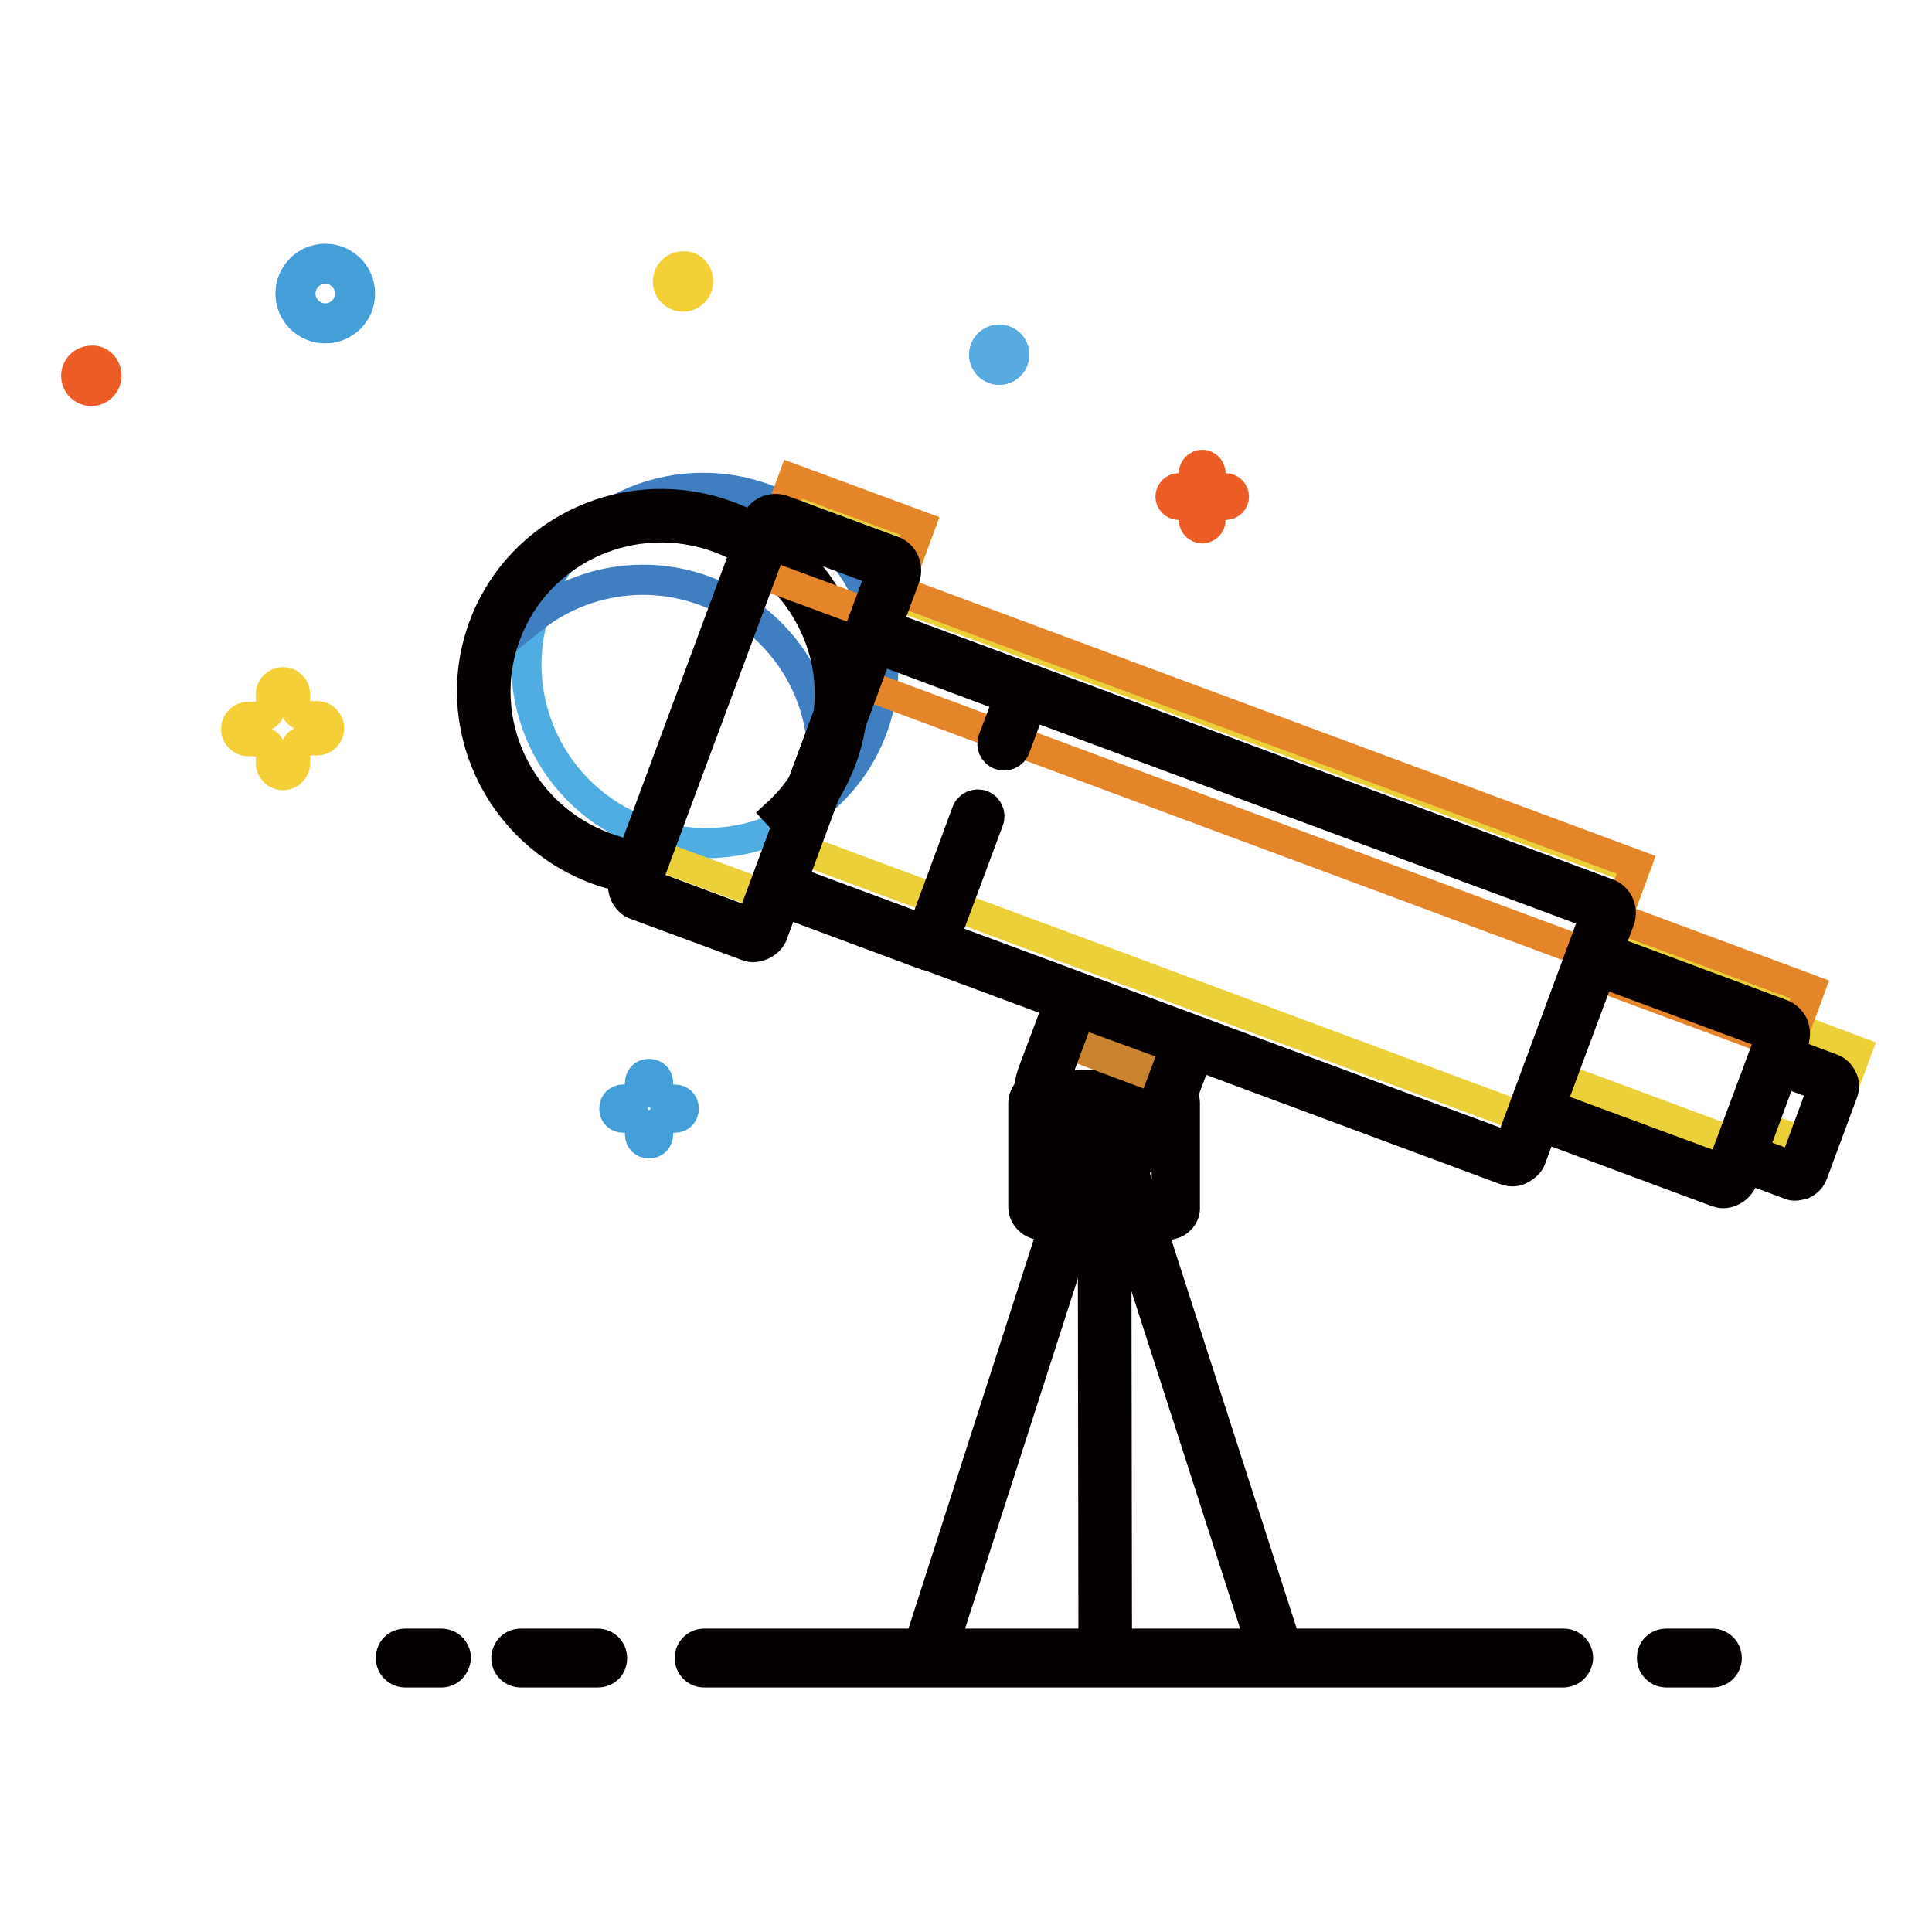 <?xml version="1.0" encoding="utf-8"?>
<!-- Svg Vector Icons : http://www.onlinewebfonts.com/icon -->
<!DOCTYPE svg PUBLIC "-//W3C//DTD SVG 1.1//EN" "http://www.w3.org/Graphics/SVG/1.1/DTD/svg11.dtd">
<svg version="1.1" xmlns="http://www.w3.org/2000/svg" xmlns:xlink="http://www.w3.org/1999/xlink" x="0px" y="0px" viewBox="0 0 256 256" enable-background="new 0 0 256 256" xml:space="preserve">
<g> <path stroke-width="4" fill-opacity="0" stroke="#040000"  d="M147.9,153l0.1,66.4l-3.1,0l-0.1-66.4L147.9,153z"/> <path stroke-width="4" fill-opacity="0" stroke="#040000"  d="M168.1,221h-44c-0.8,0-1.5-0.3-1.9-0.9c-0.4-0.6-0.6-1.3-0.4-2.1l0-0.1l22.5-69.9c0.4-1.4,1.5-1.5,1.8-1.5 h0c0.3,0,1.4,0.1,1.8,1.6l22.5,69.8c0.2,0.8,0.1,1.6-0.3,2.1C169.6,220.7,168.9,221,168.1,221L168.1,221z M125.1,217.9h42l-21-65.2 L125.1,217.9L125.1,217.9z M146.4,148.4l-1.5,0.5c0,0,0,0,0,0.1L146.4,148.4L146.4,148.4z"/> <path stroke-width="4" fill-opacity="0" stroke="#fbdcba"  d="M58.5,219.8h-4.8"/> <path stroke-width="4" fill-opacity="0" stroke="#040000"  d="M58.5,221.6h-4.8c-1,0-1.9-0.8-1.9-1.9s0.8-1.9,1.9-1.9c0,0,0,0,0,0h4.8c1,0,1.9,0.8,1.9,1.9 C60.3,220.8,59.5,221.6,58.5,221.6C58.5,221.6,58.5,221.6,58.5,221.6z"/> <path stroke-width="4" fill-opacity="0" stroke="#fbdcba"  d="M79.2,219.8H69"/> <path stroke-width="4" fill-opacity="0" stroke="#040000"  d="M79.2,221.6H69c-1,0-1.9-0.8-1.9-1.9c0-1,0.8-1.9,1.9-1.9c0,0,0,0,0,0h10.2c1,0,1.9,0.8,1.9,1.9 S80.3,221.6,79.2,221.6C79.2,221.6,79.2,221.6,79.2,221.6z"/> <path stroke-width="4" fill-opacity="0" stroke="#fbdcba"  d="M207.1,219.8H93.3"/> <path stroke-width="4" fill-opacity="0" stroke="#040000"  d="M207.1,221.6H93.3c-1,0-1.9-0.8-1.9-1.9c0-1,0.8-1.9,1.9-1.9c0,0,0,0,0,0h113.9c1,0,1.9,0.8,1.9,1.9 C209,220.8,208.2,221.6,207.1,221.6C207.2,221.6,207.1,221.6,207.1,221.6z"/> <path stroke-width="4" fill-opacity="0" stroke="#fbdcba"  d="M226.9,219.8h-6.1"/> <path stroke-width="4" fill-opacity="0" stroke="#040000"  d="M226.9,221.6h-6.1c-1,0-1.9-0.8-1.9-1.9s0.8-1.9,1.9-1.9c0,0,0,0,0,0h6.1c1,0,1.9,0.8,1.9,1.9 S227.9,221.6,226.9,221.6C226.9,221.6,226.9,221.6,226.9,221.6z"/> <path stroke-width="4" fill-opacity="0" stroke="#f2cb38"  d="M136.9,144h19V160h-19V144z"/> <path stroke-width="4" fill-opacity="0" stroke="#040000"  d="M154.6,162.3H138c-1.3,0-2.4-1.1-2.4-2.4v-13.7c0-1.3,1.1-2.4,2.4-2.4h16.6c1.3,0,2.4,1.1,2.4,2.4v13.7 C157.1,161.2,156,162.3,154.6,162.3z M138.1,159.8h16.5v-13.6h-16.5V159.8z"/> <path stroke-width="4" fill-opacity="0" stroke="#50ade2"  d="M115.6,96.5c-4.5,12.1-18.1,18.3-30.4,13.7C73,105.7,66.7,92.1,71.2,80s18.1-18.3,30.4-13.7 C113.8,70.9,120.1,84.4,115.6,96.5z"/> <path stroke-width="4" fill-opacity="0" stroke="#3f7ec1"  d="M98.3,80.8c8.8,5.8,12.5,16.3,9.9,25.8c1.9-1.5,3.6-3.3,5-5.4c7.1-10.8,4-25.4-6.9-32.6 c-10.9-7.2-25.6-4.3-32.7,6.5c-1.4,2.1-2.4,4.4-3,6.8C78.4,75.7,89.6,75,98.3,80.8z"/> <path stroke-width="4" fill-opacity="0" stroke="#040000"  d="M83.1,116.3c-1.4-0.3-2.7-0.6-4-1.1C66,110.3,59.3,95.9,64.1,83c4.8-12.9,19.3-19.5,32.4-14.6 c6.3,2.3,11.4,7,14.2,13.1c2.8,6.1,3.1,12.9,0.8,19.1c-1.4,3.7-3.5,6.9-6.4,9.5l-2.1-2.3c2.5-2.3,4.4-5.1,5.6-8.3 c2-5.5,1.8-11.4-0.7-16.7c-2.5-5.3-6.9-9.4-12.5-11.5C83.9,67,71.2,72.8,67,84.1c-4.2,11.3,1.7,24,13.2,28.2c1.1,0.4,2.3,0.8,3.5,1 L83.1,116.3z"/> <path stroke-width="4" fill-opacity="0" stroke="#d6c243"  d="M142.7,134.9l-4,10.7c-1.3,3.6,0.5,7.5,4.1,8.8c3.6,1.3,7.5-0.5,8.8-4l4-10.7L142.7,134.9z"/> <path stroke-width="4" fill-opacity="0" stroke="#040000"  d="M148.2,147.4c-0.5,1.4-2,2.1-3.4,1.6c-1.4-0.5-2.1-2-1.6-3.4c0.5-1.4,2-2.1,3.4-1.6 C148,144.5,148.7,146,148.2,147.4z"/> <path stroke-width="4" fill-opacity="0" stroke="#ca842f"  d="M143.5,135.2l11.2,4.2l-1.3,3.4l-11.2-4.2L143.5,135.2z"/> <path stroke-width="4" fill-opacity="0" stroke="#449ed8"  d="M88.3,145.7c-0.6,0-1.1-0.5-1.1-1.1l0,0v-1.1c0-0.7-0.5-1.2-1.2-1.2c-0.7,0-1.2,0.5-1.2,1.2v1.1 c0,0.6-0.5,1.1-1.1,1.1c0,0,0,0,0,0h-1.1c-0.7,0-1.2,0.5-1.2,1.2c0,0,0,0,0,0c0,0.7,0.5,1.2,1.2,1.2c0,0,0,0,0,0h1.1 c0.6,0,1.1,0.5,1.1,1.1l0,0v1.1c0,0.7,0.5,1.2,1.2,1.2c0.7,0,1.2-0.5,1.2-1.2l0,0v-1.1c0-0.6,0.5-1.1,1.1-1.1c0,0,0,0,0,0h1.1 c0.7,0,1.2-0.5,1.2-1.2c0,0,0,0,0,0c0-0.7-0.5-1.2-1.2-1.2h0H88.3z"/> <path stroke-width="4" fill-opacity="0" stroke="#eb5c27"  d="M161.4,64.7c-0.6,0-1-0.5-1-1v-1c0-0.6-0.5-1.1-1.1-1.1c-0.6,0-1.1,0.5-1.1,1.1c0,0,0,0,0,0v1 c0,0.6-0.5,1-1,1h-1c-0.6,0-1.1,0.5-1.1,1.1c0,0,0,0,0,0c0,0.6,0.5,1.1,1.1,1.1l0,0h1c0.6,0,1,0.5,1,1v0v1c0,0.6,0.5,1.1,1.1,1.1 c0,0,0,0,0,0c0.6,0,1.1-0.5,1.1-1.1c0,0,0,0,0,0v-1c0-0.6,0.5-1,1-1l0,0h1c0.6,0,1.1-0.5,1.1-1.1c0-0.6-0.5-1.1-1.1-1.1l0,0H161.4z "/> <path stroke-width="4" fill-opacity="0" stroke="#f4cf37"  d="M40.6,94.9c-0.8,0-1.5-0.6-1.5-1.4c0,0,0,0,0,0V92c0-0.9-0.7-1.6-1.6-1.6c-0.9,0-1.6,0.7-1.6,1.6v1.5 c0,0.8-0.6,1.5-1.5,1.5c0,0,0,0,0,0h-1.5c-0.9,0-1.6,0.7-1.6,1.6c0,0,0,0,0,0c0,0.9,0.7,1.6,1.6,1.6c0,0,0,0,0,0h1.5 c0.8,0,1.5,0.6,1.5,1.4c0,0,0,0,0,0v1.5c0,0.9,0.7,1.6,1.6,1.6c0.9,0,1.6-0.7,1.6-1.6v-1.5c0-0.8,0.6-1.5,1.5-1.5c0,0,0,0,0,0H42 c0.9,0,1.6-0.7,1.6-1.6c0,0,0,0,0,0c0-0.9-0.7-1.6-1.6-1.6c0,0,0,0,0,0H40.6z"/> <path stroke-width="4" fill-opacity="0" stroke="#f3d038"  d="M92.5,37.3c0,1.1-0.9,2-2,2c-1.1,0-2-0.9-2-2s0.9-2,2-2c0,0,0,0,0,0C91.6,35.2,92.5,36.1,92.5,37.3z"/> <path stroke-width="4" fill-opacity="0" stroke="#eb5c27"  d="M14.1,49.8c0,1.1-0.9,2-2,2c-1.1,0-2-0.9-2-2c0-1.1,0.9-2,2-2C13.2,47.7,14.1,48.6,14.1,49.8z"/> <path stroke-width="4" fill-opacity="0" stroke="#58abe0"  d="M134.4,47c0,1.1-0.9,2-2,2c-1.1,0-2-0.9-2-2s0.9-2,2-2C133.5,45,134.4,45.9,134.4,47z"/> <path stroke-width="4" fill-opacity="0" stroke="#449ed8"  d="M43.1,43.5c-2.5,0-4.6-2-4.6-4.6c0-2.5,2-4.6,4.6-4.6c2.5,0,4.6,2,4.6,4.6C47.7,41.5,45.6,43.5,43.1,43.5z  M43.1,35.6c-1.8,0-3.3,1.5-3.3,3.3c0,1.8,1.5,3.3,3.3,3.3s3.3-1.5,3.3-3.3C46.4,37.1,44.9,35.6,43.1,35.6z"/> <path stroke-width="4" fill-opacity="0" stroke="#ebd039"  d="M204.1,148.9l-98-36.4l12.5-33.7l98,36.4L204.1,148.9z"/> <path stroke-width="4" fill-opacity="0" stroke="#e4852a"  d="M114.2,90.6l4.6-12.4l98,36.4l-4.6,12.4L114.2,90.6z"/> <path stroke-width="4" fill-opacity="0" stroke="#ebd039"  d="M105,63.8l16.8,6.2l-18.3,49.4l-16.8-6.2L105,63.8z"/> <path stroke-width="4" fill-opacity="0" stroke="#e4852a"  d="M100.5,75.9l4.6-12.4l16.8,6.2l-4.6,12.4L100.5,75.9z"/> <path stroke-width="4" fill-opacity="0" stroke="#ebd039"  d="M232,152.2l-25.6-9.5l7.6-20.6l25.6,9.5L232,152.2z"/> <path stroke-width="4" fill-opacity="0" stroke="#ebd039"  d="M241.2,152.2l-8-3l4.8-12.9l8,3L241.2,152.2z"/> <path stroke-width="4" fill-opacity="0" stroke="#040000"  d="M237.8,157.1c-0.3,0-0.6-0.1-0.8-0.2l-5.9-2.2c-1.2-0.5-1.9-1.9-1.4-3.1l4-10.8c0.2-0.6,0.7-1.1,1.3-1.3 c0.6-0.3,1.2-0.3,1.8-0.1l5.9,2.2c0.6,0.2,1.1,0.7,1.4,1.3c0.3,0.6,0.3,1.2,0.1,1.8l-4,10.8c-0.2,0.6-0.7,1.1-1.3,1.4 C238.5,157,238.1,157.1,237.8,157.1L237.8,157.1z M232,152.5l5.7,2.1l3.9-10.6l-5.7-2.1L232,152.5z"/> <path stroke-width="4" fill-opacity="0" stroke="#e4852a"  d="M211.4,129.2l2.8-7.6l25.6,9.5l-2.8,7.6L211.4,129.2z"/> <path stroke-width="4" fill-opacity="0" stroke="#040000"  d="M99.8,125.5c-0.3,0-0.6-0.1-0.9-0.2l-14.6-5.4c-0.7-0.2-1.2-0.8-1.5-1.4c-0.3-0.7-0.3-1.4-0.1-2.1 l17.5-47.2c0.5-1.4,2.1-2.1,3.5-1.6l14.6,5.4c1.4,0.5,2.1,2.1,1.6,3.5l-17.5,47.2c-0.2,0.7-0.8,1.2-1.4,1.5 C100.5,125.4,100.1,125.5,99.8,125.5z M85.6,117.1l13.9,5.2l17.3-46.5l-13.9-5.2L85.6,117.1z"/> <path stroke-width="4" fill-opacity="0" stroke="#040000"  d="M200.3,155.2c-0.3,0-0.6-0.1-0.9-0.2h0l-95.8-35.6c-0.7-0.2-1.2-0.8-1.5-1.4c-0.3-0.7-0.3-1.4-0.1-2.1 l11.7-31.5c0.2-0.7,0.8-1.2,1.4-1.5c0.7-0.3,1.4-0.3,2.1-0.1l95.8,35.6c1.4,0.5,2.1,2.1,1.6,3.5l-11.7,31.5 c-0.2,0.7-0.8,1.2-1.4,1.5C201,155.2,200.7,155.2,200.3,155.2L200.3,155.2z M104.9,116.7L200,152l11.4-30.8l-95.1-35.3L104.9,116.7 L104.9,116.7z"/> <path stroke-width="4" fill-opacity="0" stroke="#040000"  d="M123.1,126.6c-0.2,0-0.4,0-0.6-0.1l-19.9-7.4c-0.6-0.2-1.6-1-0.7-3.2l11.7-31.5c0.8-2.2,2-2.2,2.6-1.9 L136,90c0.8,0.3,1.5,1.1,0.7,3.2l-2.2,5.9c-0.3,0.8-1.2,1.2-2,0.9c-0.8-0.3-1.2-1.2-0.9-2c0,0,0,0,0,0l2.1-5.5l-17.4-6.5 l-11.4,30.8l17.4,6.5l5.8-15.7c0.3-0.8,1.2-1.2,2-0.9c0.8,0.3,1.2,1.2,0.9,2l-6,16.1C124.5,126.2,123.7,126.6,123.1,126.6 L123.1,126.6z M228.3,158.1c-0.3,0-0.6-0.1-0.9-0.2l-23.4-8.7c-0.7-0.2-1.2-0.8-1.5-1.4c-0.3-0.7-0.3-1.4-0.1-2.1l6.8-18.4 c0.5-1.4,2.1-2.1,3.5-1.6l23.4,8.7c0.7,0.3,1.2,0.8,1.5,1.4c0.3,0.7,0.3,1.4,0.1,2.1l-6.8,18.4c-0.3,0.7-0.8,1.2-1.4,1.5 C229.1,158,228.7,158.1,228.3,158.1z M205.4,146.5l22.7,8.4l6.6-17.7l-22.7-8.4L205.4,146.5z M146.1,155.2c-1.2,0-2.3-0.2-3.4-0.6 c-2.5-0.9-4.4-2.7-5.5-5.1c-1.1-2.4-1.2-5-0.3-7.5l4.4-11.7l18.4,6.8l-4.4,11.7c-0.9,2.5-2.7,4.4-5.1,5.5 C148.9,154.9,147.5,155.2,146.1,155.2L146.1,155.2z M143.1,134.2l-3.3,8.8c-0.6,1.7-0.6,3.5,0.2,5.1c0.7,1.6,2.1,2.9,3.8,3.5 c1.7,0.6,3.5,0.6,5.1-0.2c1.6-0.7,2.9-2.1,3.5-3.8l3.3-8.8L143.1,134.2L143.1,134.2z"/></g>
</svg>